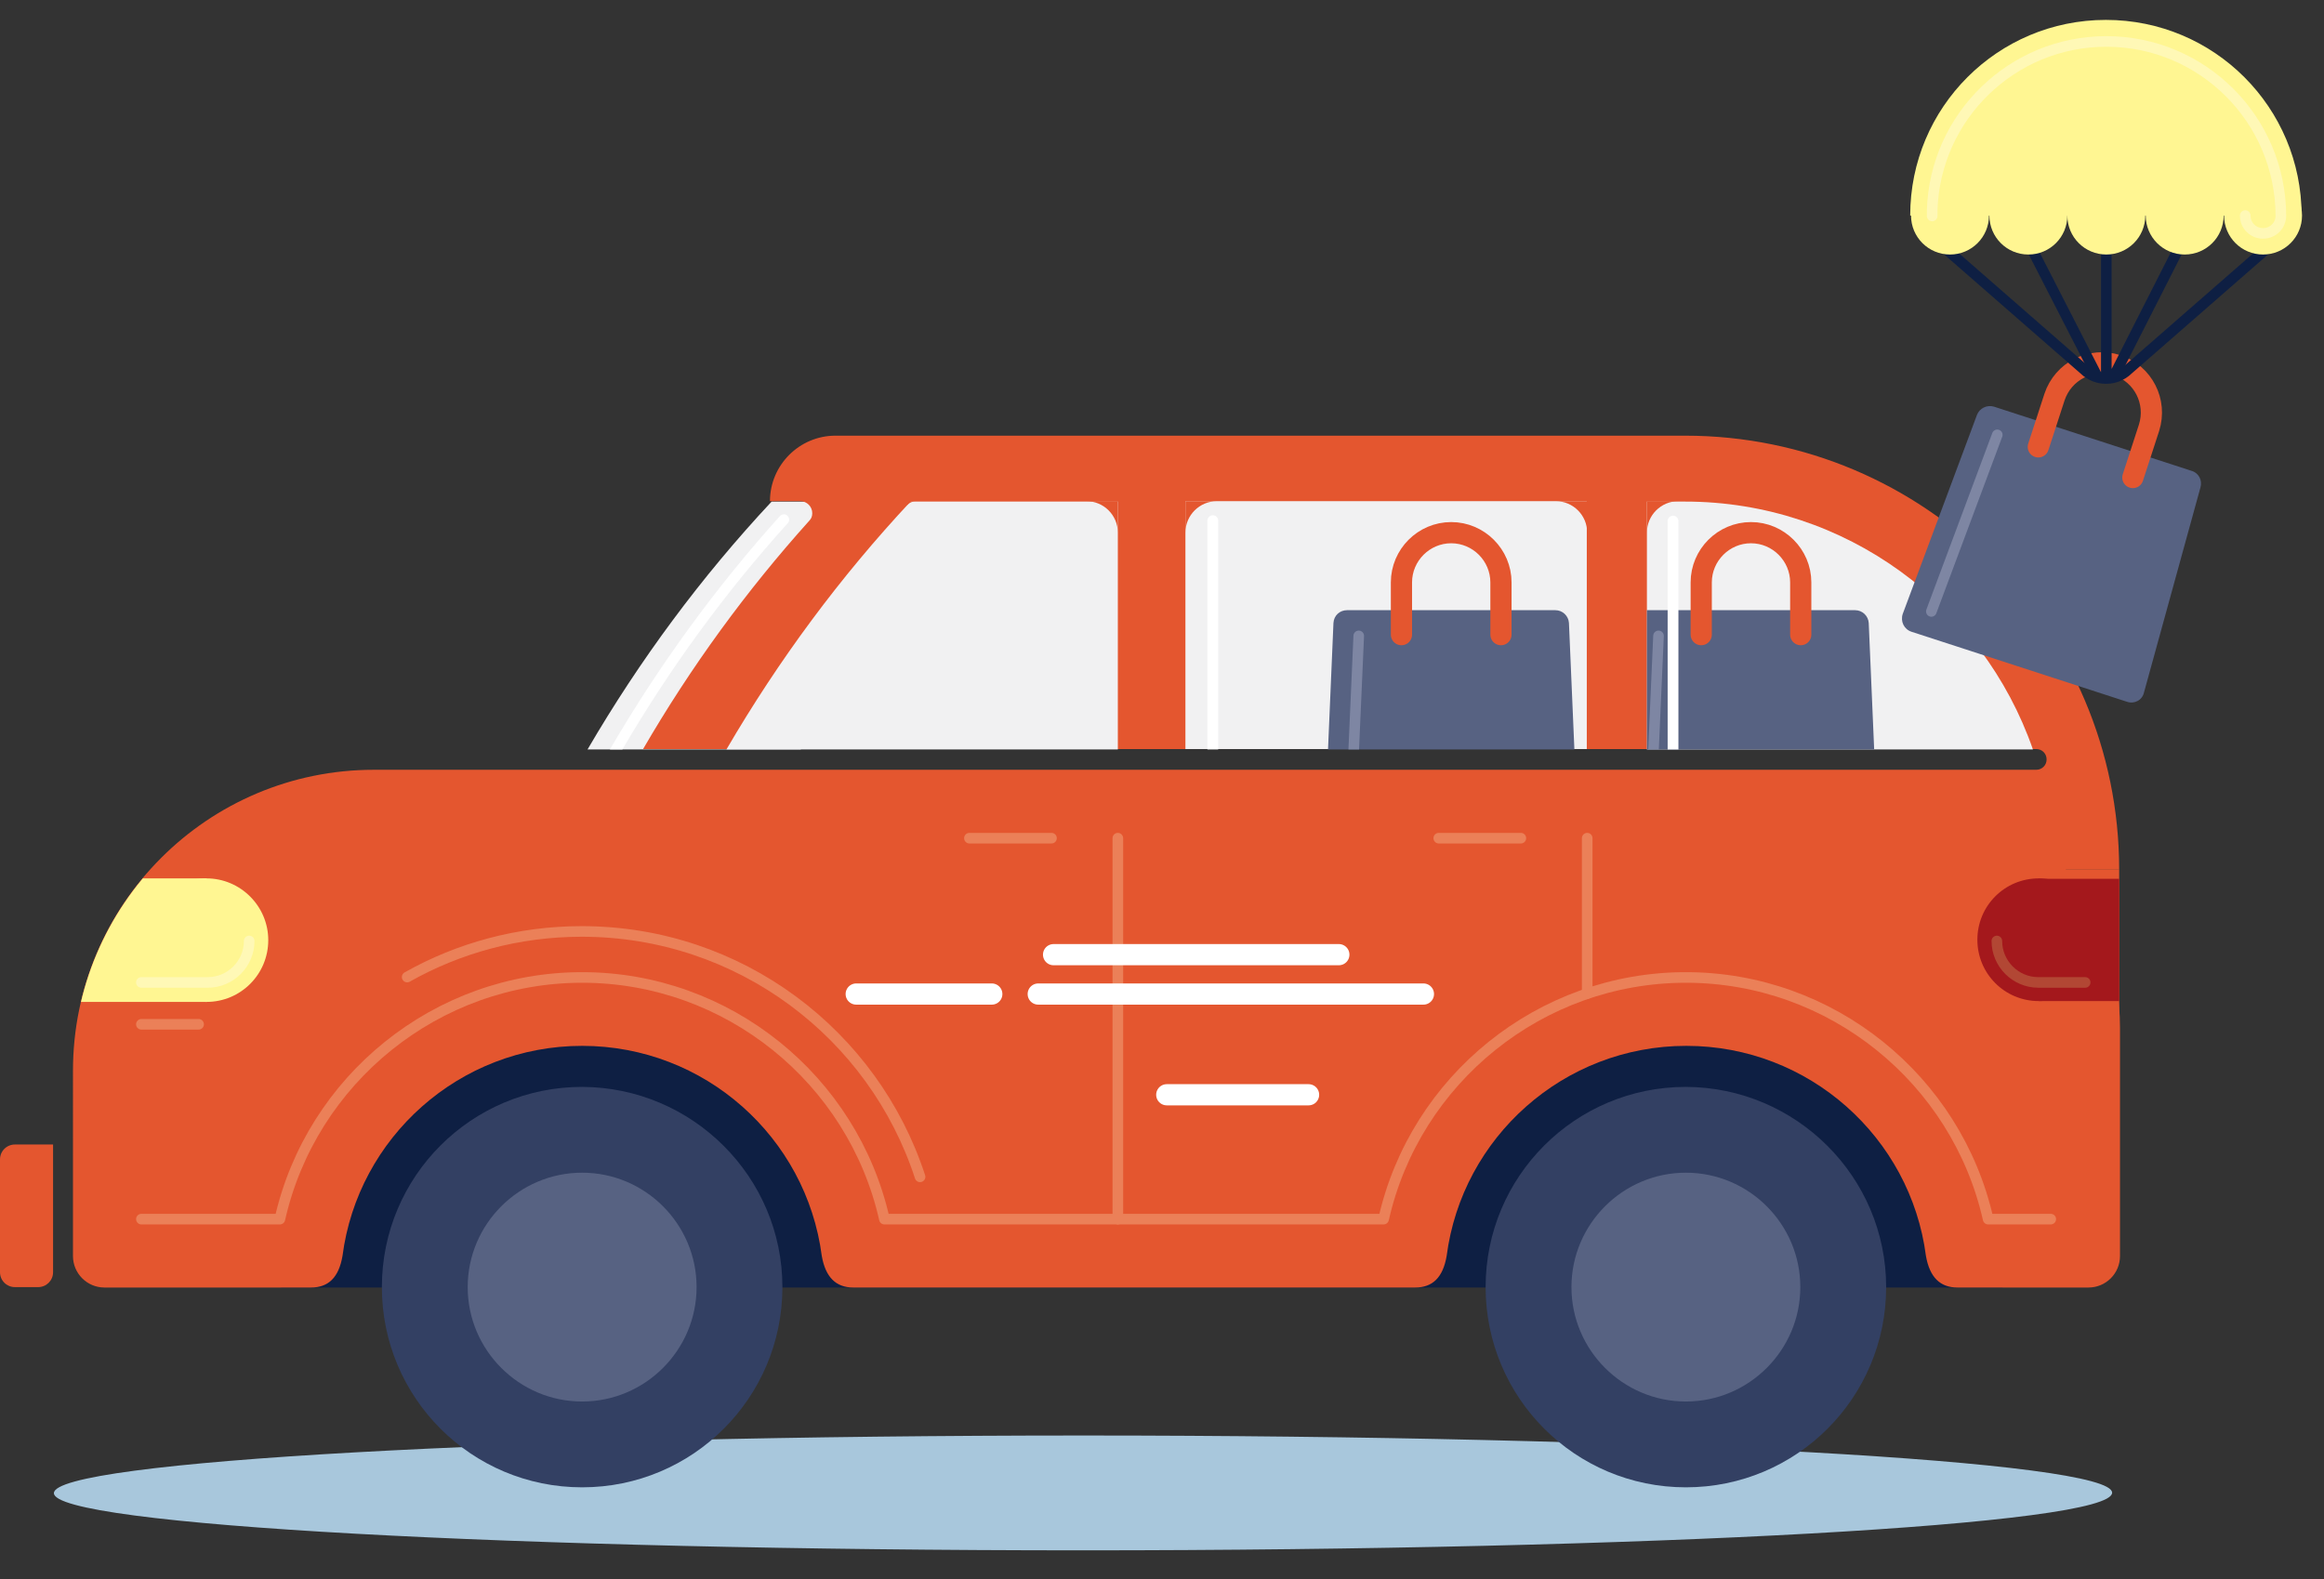 <?xml version="1.0" encoding="UTF-8"?>
<!-- Generator: Adobe Illustrator 22.1.0, SVG Export Plug-In . SVG Version: 6.00 Build 0)  -->
<svg xmlns="http://www.w3.org/2000/svg" xmlns:xlink="http://www.w3.org/1999/xlink" id="Layer_1" x="0px" y="0px" viewBox="0 0 560.5 381" style="enable-background:new 0 0 560.5 381;" xml:space="preserve">
<rect x="0" y="0" width="560.5" height="381" fill="#333333" stroke="none"/>
<style type="text/css">
	.st0{clip-path:url(#SVGID_2_);}
	.st1{clip-path:url(#SVGID_4_);}
	.st2{clip-path:url(#SVGID_6_);fill:#A8C7DC;}
	.st3{clip-path:url(#SVGID_2_);fill:#0E1F43;}
	.st4{clip-path:url(#SVGID_8_);fill:#F1F1F2;}
	.st5{clip-path:url(#SVGID_8_);fill:#E4562F;}
	.st6{clip-path:url(#SVGID_8_);fill:#334063;}
	
		.st7{clip-path:url(#SVGID_8_);fill:none;stroke:#EB8058;stroke-width:2.557;stroke-linecap:round;stroke-linejoin:round;stroke-miterlimit:10;}
	.st8{clip-path:url(#SVGID_8_);fill:#576282;}
	.st9{clip-path:url(#SVGID_8_);fill:none;stroke:#EB8058;stroke-width:2.557;stroke-linecap:round;stroke-miterlimit:10;}
	.st10{clip-path:url(#SVGID_8_);fill:#A4181C;}
	.st11{clip-path:url(#SVGID_10_);fill:#FFF692;}
	.st12{clip-path:url(#SVGID_12_);fill:#E4562F;}
	
		.st13{clip-path:url(#SVGID_12_);fill:none;stroke:#EB8058;stroke-width:2.557;stroke-linecap:round;stroke-linejoin:round;stroke-miterlimit:10;}
	
		.st14{clip-path:url(#SVGID_12_);fill:none;stroke:#FFF8B6;stroke-width:2.557;stroke-linecap:round;stroke-linejoin:round;stroke-miterlimit:10;}
	
		.st15{clip-path:url(#SVGID_12_);fill:none;stroke:#B24734;stroke-width:2.557;stroke-linecap:round;stroke-linejoin:round;stroke-miterlimit:10;}
	.st16{clip-path:url(#SVGID_12_);fill:none;stroke:#FFFFFF;stroke-width:5.113;stroke-linecap:round;}
	.st17{clip-path:url(#SVGID_14_);fill:#576282;}
	.st18{clip-path:url(#SVGID_14_);fill:none;stroke:#E4562F;stroke-width:5.113;stroke-linecap:round;stroke-miterlimit:10;}
	.st19{clip-path:url(#SVGID_14_);fill:none;stroke:#7E86A3;stroke-width:2.557;stroke-linecap:round;stroke-miterlimit:10;}
	.st20{clip-path:url(#SVGID_16_);fill:#576282;}
	.st21{clip-path:url(#SVGID_16_);fill:none;stroke:#E4562F;stroke-width:5.113;stroke-linecap:round;stroke-miterlimit:10;}
	.st22{clip-path:url(#SVGID_18_);fill:none;stroke:#7E86A3;stroke-width:2.557;stroke-linecap:round;stroke-miterlimit:10;}
	.st23{clip-path:url(#SVGID_18_);fill:none;stroke:#0E1F43;stroke-width:2.557;stroke-linecap:round;stroke-miterlimit:10;}
	.st24{clip-path:url(#SVGID_18_);fill:none;stroke:#0E1F43;stroke-width:2.557;stroke-miterlimit:10;}
	.st25{clip-path:url(#SVGID_18_);fill:#FFF692;}
	.st26{clip-path:url(#SVGID_20_);fill:#FFF692;}
	.st27{clip-path:url(#SVGID_22_);fill:#FFF692;}
	.st28{clip-path:url(#SVGID_22_);fill:none;stroke:#FFF8B6;stroke-width:2.557;stroke-linecap:round;stroke-miterlimit:10;}
	.st29{clip-path:url(#SVGID_24_);fill:#FFFFFF;}
	.st30{clip-path:url(#SVGID_26_);fill:#576282;}
	.st31{clip-path:url(#SVGID_26_);fill:none;stroke:#E4562F;stroke-width:5.113;stroke-linecap:round;stroke-miterlimit:10;}
	.st32{clip-path:url(#SVGID_26_);fill:none;stroke:#7E86A3;stroke-width:2.557;stroke-linecap:round;stroke-miterlimit:10;}
	.st33{clip-path:url(#SVGID_28_);fill:#FFFFFF;}
</style>
<g id="Shadows">
</g>
<g id="Cars_Base">
</g>
<g id="New_Cars">
</g>
<g>
	<defs>
		<rect id="SVGID_1_" y="4.8" width="555.2" height="507.2"></rect>
	</defs>
	<clipPath id="SVGID_2_">
		<use xlink:href="#SVGID_1_" style="overflow:visible;"></use>
	</clipPath>
	<g class="st0">
		<defs>
			<rect id="SVGID_3_" y="4.8" width="555.2" height="507.2"></rect>
		</defs>
		<clipPath id="SVGID_4_">
			<use xlink:href="#SVGID_3_" style="overflow:visible;"></use>
		</clipPath>
		<g class="st1">
			<g>
				<defs>
					<rect id="SVGID_5_" x="4.1" y="339.4" width="514.2" height="35.6"></rect>
				</defs>
				<clipPath id="SVGID_6_">
					<use xlink:href="#SVGID_5_" style="overflow:visible;"></use>
				</clipPath>
				<path class="st2" d="M509.4,360.1c0,7.7-111.1,13.9-248.2,13.9c-137.1,0-248.2-6.1-248.2-13.8c0-7.7,111.1-13.9,248.2-13.9      C398.3,346.3,509.4,352.5,509.4,360.1"></path>
			</g>
		</g>
	</g>
	<rect x="67.8" y="235.8" class="st3" width="415.2" height="74.8"></rect>
	<g class="st0">
		<defs>
			<rect id="SVGID_7_" y="4.8" width="555.2" height="507.2"></rect>
		</defs>
		<clipPath id="SVGID_8_">
			<use xlink:href="#SVGID_7_" style="overflow:visible;"></use>
		</clipPath>
		<path class="st4" d="M193.1,180.8c15.9-22.4,34.8-42.5,56.6-59.8h-63.6c-17,18.2-31.8,38.2-44.4,59.8H193.1z"></path>
		<path class="st5" d="M511.1,209.8c0-57.8-46.9-104.7-104.7-104.7H201.5c-8.7,0-15.8,7.1-15.8,15.8h7.3c1.6,0,2.9,1.3,2.9,2.9    c0,0.7-0.2,1.3-0.7,1.8v0c-15.2,16.9-28.6,35.3-40.1,55.1h336c1.4,0,2.5,1.1,2.5,2.5c0,1.4-1.1,2.5-2.5,2.5H163.3h-42.5H90.2    c-40.1,0-72.6,32.5-72.6,72.6V303c0,4.2,3.4,7.6,7.6,7.6H75c4.2,0,6.7-2.4,7.6-7.6c3.7-28.6,28.2-50.7,57.8-50.7    s54.1,22.1,57.8,50.7c0.9,5.1,3.4,7.6,7.6,7.6h135.5c4.2,0,6.7-2.4,7.6-7.6c3.7-28.6,28.2-50.7,57.8-50.7    c29.6,0,54.1,22.1,57.8,50.7c0.9,5.1,3.4,7.6,7.6,7.6h31.6c4.2,0,7.6-3.4,7.6-7.6v-55c0-14.4-4.9-27.6-13.1-38.2H511.1z"></path>
		<rect x="285.9" y="120.9" class="st4" width="96.8" height="59.8"></rect>
		<path class="st4" d="M269.6,180.8v-59.8h-25.4h-13.8h-10.8c-17,18.2-31.8,38.2-44.4,59.8H269.6z"></path>
		<path class="st4" d="M490.3,180.8C478.2,146,445.2,121,406.4,121h-9.2v59.8H490.3z"></path>
		<rect x="467.8" y="209.8" class="st5" width="43.3" height="44.1"></rect>
		<path class="st6" d="M188.7,310.5c0,26.7-21.6,48.3-48.3,48.3c-26.7,0-48.3-21.6-48.3-48.3c0-26.7,21.6-48.3,48.3-48.3    C167,262.3,188.7,283.9,188.7,310.5"></path>
		<path class="st6" d="M454.9,310.5c0,26.7-21.6,48.3-48.3,48.3c-26.7,0-48.3-21.6-48.3-48.3c0-26.7,21.6-48.3,48.3-48.3    C433.2,262.3,454.9,283.9,454.9,310.5"></path>
		<path class="st7" d="M34.1,294.1h33.4c7.6-33.7,37.8-58.3,72.9-58.3s65.3,24.6,72.9,58.3h120.4c7.6-33.7,37.8-58.3,72.9-58.3    s65.3,24.6,72.9,58.3h15.1"></path>
		<path class="st8" d="M168,310.5c0,15.2-12.4,27.6-27.6,27.6s-27.6-12.4-27.6-27.6c0-15.2,12.4-27.6,27.6-27.6S168,295.3,168,310.5    "></path>
		<path class="st8" d="M434.2,310.5c0,15.2-12.4,27.6-27.6,27.6c-15.2,0-27.6-12.4-27.6-27.6c0-15.2,12.4-27.6,27.6-27.6    C421.8,282.9,434.2,295.3,434.2,310.5"></path>
		<line class="st9" x1="269.6" y1="202.2" x2="269.6" y2="294.1"></line>
		<path class="st10" d="M506.5,226.7c0,8.1-6.6,14.8-14.8,14.8c-8.2,0-14.8-6.6-14.8-14.8c0-8.2,6.6-14.8,14.8-14.8    C499.9,212,506.5,218.6,506.5,226.7"></path>
		<rect x="491.7" y="212" class="st10" width="19.4" height="29.5"></rect>
		<path class="st9" d="M47.9,247.1H34.1 M366.8,202.2H347 M382.8,202.2v37.5 M253.6,202.2h-19.8"></path>
	</g>
	<g class="st0">
		<defs>
			<path id="SVGID_9_" d="M90.2,185.8c-40.1,0-72.6,32.5-72.6,72.6V303c0,4.2,3.4,7.6,7.6,7.6H75c4.2,0,6.7-2.4,7.6-7.6     c3.7-28.6,28.2-50.7,57.8-50.7s54.1,22.1,57.8,50.7c0.9,5.1,3.4,7.6,7.6,7.6h135.5c4.2,0,6.7-2.4,7.6-7.6     c3.7-28.6,28.2-50.7,57.8-50.7c29.6,0,54.1,22.1,57.8,50.7c0.9,5.1,3.4,7.6,7.6,7.6h31.6c4.2,0,7.6-3.4,7.6-7.6v-55     c0-34.3-27.8-62.1-62.1-62.1H90.2z"></path>
		</defs>
		<clipPath id="SVGID_10_">
			<use xlink:href="#SVGID_9_" style="overflow:visible;"></use>
		</clipPath>
		<path class="st11" d="M64.7,226.8c0,8.2-6.6,14.9-14.9,14.9c-8.2,0-14.9-6.7-14.9-14.9c0-8.2,6.7-14.9,14.9-14.9    C58,211.9,64.7,218.6,64.7,226.8"></path>
		<rect y="211.9" class="st11" width="49.8" height="29.8"></rect>
	</g>
	<g class="st0">
		<defs>
			<rect id="SVGID_11_" y="4.8" width="555.2" height="507.2"></rect>
		</defs>
		<clipPath id="SVGID_12_">
			<use xlink:href="#SVGID_11_" style="overflow:visible;"></use>
		</clipPath>
		<path class="st12" d="M12.8,306.9c0,2-1.6,3.6-3.6,3.6H3.6c-2,0-3.6-1.6-3.6-3.6v-27.2c0-2,1.6-3.6,3.6-3.6h9.2V306.9z"></path>
		<path class="st13" d="M98.2,235.7c12.4-7,26.8-11,42.1-11c38.1,0,70.4,24.8,81.6,59.2"></path>
		<path class="st14" d="M60.1,227c0,5.5-4.5,10-10,10h-16"></path>
		<path class="st15" d="M481.6,227c0,5.5,4.5,10,10,10h11.3"></path>
		<path class="st16" d="M281.4,264.1h34.2 M250.4,239.8h92.9 M206.5,239.8h32.7 M254.1,230.3h68.8"></path>
		<path class="st12" d="M269.6,128.5c0-4.2-3.4-7.6-7.6-7.6h7.6V128.5z"></path>
		<path class="st12" d="M285.9,128.5c0-4.2,3.4-7.6,7.6-7.6h-7.6V128.5z"></path>
		<path class="st12" d="M382.8,128.5c0-4.2-3.4-7.6-7.6-7.6h7.6V128.5z"></path>
		<path class="st12" d="M397.2,128.5c0-4.2,3.4-7.6,7.6-7.6h-7.6V128.5z"></path>
		<path class="st12" d="M217.1,120.9h3.8c-0.8,0-1.6,0.4-2.1,0.9L217.1,120.9z"></path>
	</g>
	<g class="st0">
		<defs>
			<rect id="SVGID_13_" x="397.2" y="105.7" width="76.7" height="75.1"></rect>
		</defs>
		<clipPath id="SVGID_14_">
			<use xlink:href="#SVGID_13_" style="overflow:visible;"></use>
		</clipPath>
		<path class="st17" d="M449.7,204.9H395c-1.9,0-3.4-1.6-3.3-3.4l2.2-51.2c0.1-1.8,1.5-3.1,3.3-3.1h50.2c1.8,0,3.2,1.4,3.3,3.1    l2.2,51.2C453,203.4,451.5,204.9,449.7,204.9"></path>
		<path class="st18" d="M434.3,153.1v-12.6c0-6.6-5.4-12-12-12c-6.6,0-12,5.4-12,12v12.6"></path>
		<line class="st19" x1="400" y1="153.4" x2="398" y2="198.8"></line>
	</g>
	<g class="st0">
		<defs>
			<rect id="SVGID_15_" y="4.8" width="555.2" height="507.2"></rect>
		</defs>
		<clipPath id="SVGID_16_">
			<use xlink:href="#SVGID_15_" style="overflow:visible;"></use>
		</clipPath>
		<path class="st20" d="M513,169.3l-52-16.9c-1.8-0.6-2.7-2.5-2.1-4.3l17.9-48c0.6-1.6,2.4-2.5,4.1-2l47.7,15.5    c1.7,0.5,2.6,2.3,2.1,4l-13.6,49.4C516.7,168.9,514.8,169.9,513,169.3"></path>
		<path class="st21" d="M514.4,115.2l3.9-12c2-6.3-1.4-13-7.7-15.1c-6.3-2-13,1.4-15.1,7.7l-3.9,12"></path>
	</g>
	<g class="st0">
		<defs>
			<rect id="SVGID_17_" y="4.8" width="555.2" height="354"></rect>
		</defs>
		<clipPath id="SVGID_18_">
			<use xlink:href="#SVGID_17_" style="overflow:visible;"></use>
		</clipPath>
		<line class="st22" x1="481.7" y1="104.9" x2="465.8" y2="147.5"></line>
		<path class="st23" d="M467.3,58.3l35.4,30.9c3,2.9,7.8,2.8,10.7-0.2 M548.6,58.3l-35.4,30.9c-3,2.9-7.8,2.8-10.7-0.2"></path>
		<path class="st24" d="M508,56.5v34.8 M526.5,57.9L509.7,91 M489.2,58.4L506,91.2"></path>
		<path class="st25" d="M460.7,52c0-26.1,21.1-47.2,47.2-47.2c26.1,0,47.2,21.1,47.2,47.2H460.7z"></path>
	</g>
	<g class="st0">
		<defs>
			<rect id="SVGID_19_" y="4.8" width="555.2" height="507.2"></rect>
		</defs>
		<clipPath id="SVGID_20_">
			<use xlink:href="#SVGID_19_" style="overflow:visible;"></use>
		</clipPath>
		<path class="st26" d="M479.7,52c0,5.2-4.2,9.4-9.4,9.4c-5.2,0-9.4-4.2-9.4-9.4c0-5.2,4.2-9.4,9.4-9.4    C475.4,42.6,479.7,46.8,479.7,52"></path>
		<path class="st26" d="M498.6,52c0,5.2-4.2,9.4-9.4,9.4c-5.2,0-9.4-4.2-9.4-9.4c0-5.2,4.2-9.4,9.4-9.4    C494.3,42.6,498.6,46.8,498.6,52"></path>
		<path class="st26" d="M517.4,52c0,5.2-4.2,9.4-9.4,9.4c-5.2,0-9.4-4.2-9.4-9.4c0-5.2,4.2-9.4,9.4-9.4    C513.2,42.6,517.4,46.8,517.4,52"></path>
	</g>
	<g class="st0">
		<defs>
			<rect id="SVGID_21_" y="4.8" width="555.2" height="354"></rect>
		</defs>
		<clipPath id="SVGID_22_">
			<use xlink:href="#SVGID_21_" style="overflow:visible;"></use>
		</clipPath>
		<path class="st27" d="M536.3,52c0,5.2-4.2,9.4-9.4,9.4c-5.2,0-9.4-4.2-9.4-9.4c0-5.2,4.2-9.4,9.4-9.4    C532.1,42.6,536.3,46.8,536.3,52"></path>
		<path class="st27" d="M555.2,52c0,5.2-4.2,9.4-9.4,9.4c-5.2,0-9.4-4.2-9.4-9.4c0-5.2,4.2-9.4,9.4-9.4    C551,42.6,555.2,46.8,555.2,52"></path>
		<path class="st28" d="M541.5,52c0,2.4,1.9,4.3,4.3,4.3c2.4,0,4.3-1.9,4.3-4.3C550,28.8,531.2,10,508,10c-22.7,0-41.3,18.1-42,40.7    l0,1.4"></path>
	</g>
	<g class="st0">
		<defs>
			<rect id="SVGID_23_" y="4.8" width="555.2" height="507.2"></rect>
		</defs>
		<clipPath id="SVGID_24_">
			<use xlink:href="#SVGID_23_" style="overflow:visible;"></use>
		</clipPath>
		<path class="st29" d="M150.1,180.8c11.4-19.5,24.8-37.9,39.9-54.6c0.5-0.5,0.4-1.3-0.1-1.8c-0.5-0.5-1.3-0.4-1.8,0.1    c-15.5,17.2-29.3,36.2-41,56.3H150.1z"></path>
	</g>
	<g class="st0">
		<defs>
			<rect id="SVGID_25_" x="306.1" y="105.7" width="76.7" height="75.1"></rect>
		</defs>
		<clipPath id="SVGID_26_">
			<use xlink:href="#SVGID_25_" style="overflow:visible;"></use>
		</clipPath>
		<path class="st30" d="M377.4,204.9h-54.7c-1.9,0-3.3-1.6-3.3-3.4l2.2-51.2c0.1-1.8,1.5-3.1,3.3-3.1h50.2c1.8,0,3.2,1.4,3.3,3.1    l2.2,51.2C380.8,203.4,379.3,204.9,377.4,204.9"></path>
		<path class="st31" d="M362,153.1v-12.6c0-6.6-5.4-12-12-12c-6.6,0-12,5.4-12,12l0,12.6"></path>
		<line class="st32" x1="327.7" y1="153.4" x2="325.7" y2="198.8"></line>
	</g>
	<g class="st0">
		<defs>
			<rect id="SVGID_27_" y="4.8" width="555.2" height="507.2"></rect>
		</defs>
		<clipPath id="SVGID_28_">
			<use xlink:href="#SVGID_27_" style="overflow:visible;"></use>
		</clipPath>
		<path class="st33" d="M404.8,180.8v-55.1c0-0.7-0.6-1.3-1.3-1.3c-0.7,0-1.3,0.6-1.3,1.3v55.1H404.8z"></path>
		<path class="st33" d="M293.8,180.8v-55.2c0-0.7-0.6-1.3-1.3-1.3c-0.7,0-1.3,0.6-1.3,1.3v55.2H293.8z"></path>
	</g>
</g>
</svg>
